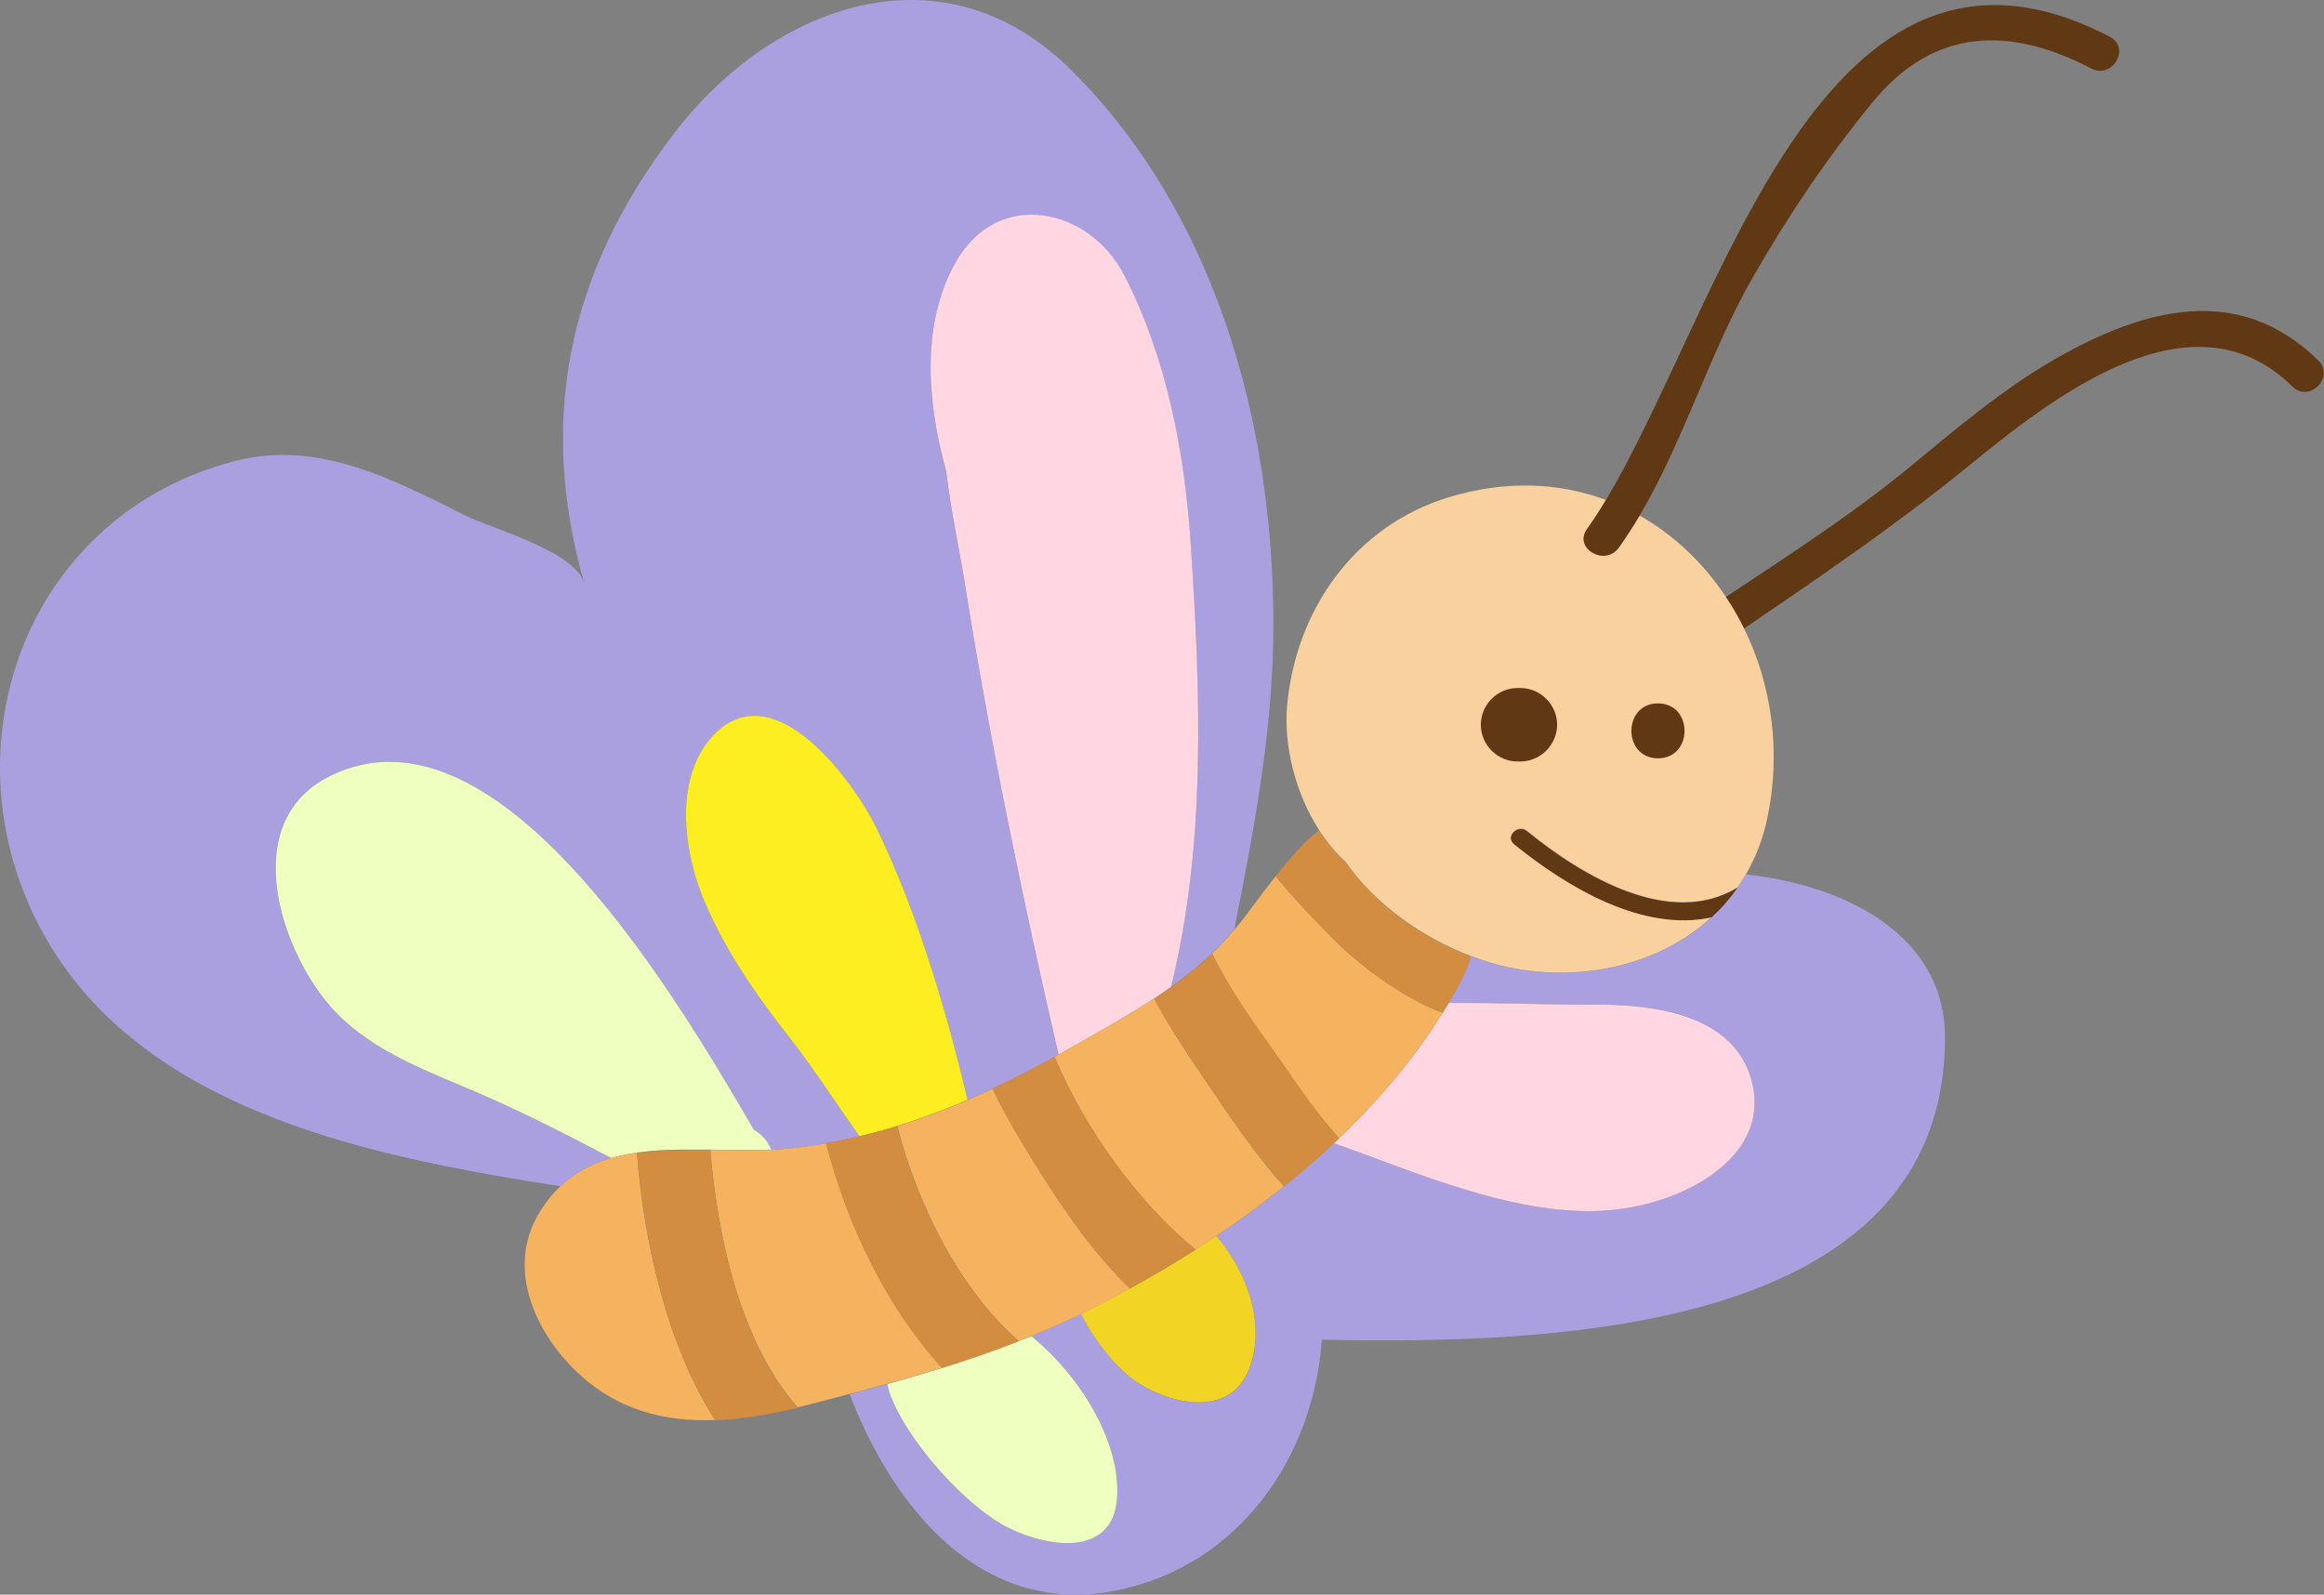 <?xml version="1.0" encoding="UTF-8"?>
<svg id="_レイヤー_2" data-name="レイヤー 2" xmlns="http://www.w3.org/2000/svg" viewBox="0 0 162.01 111.18">
  <rect x="0" y="0" width="162.01" height="111.18" fill="#808080" stroke="none"/>
  <defs>
    <style>
      .cls-1 {
        fill: #f9d19f;
      }

      .cls-1, .cls-2, .cls-3, .cls-4, .cls-5, .cls-6, .cls-7, .cls-8, .cls-9 {
        stroke-width: 0px;
      }

      .cls-2 {
        fill: #603813;
      }

      .cls-3 {
        fill: #d38d40;
      }

      .cls-4 {
        fill: #aaa0e0;
      }

      .cls-5 {
        fill: #eeffbf;
      }

      .cls-6 {
        fill: #fcee21;
      }

      .cls-7 {
        fill: #ffd6e1;
      }

      .cls-8 {
        fill: #f1d424;
      }

      .cls-9 {
        fill: #f5b35f;
      }
    </style>
  </defs>
  <g id="_レイヤー_1-2" data-name="レイヤー 1">
    <g>
      <path class="cls-4" d="M121.12,61.89s0,0,0,0c-.53.75-1.12,1.43-1.78,2.04,0,0,0,0,0,0h0c-3.59,3.33-8.98,4.58-14.13,3.53-.88-.18-1.78-.46-2.67-.8-.04.14-.09.28-.14.42,0,0,0,.01,0,.02-.16.45-.34.89-.56,1.31-.27.51-.56,1.02-.86,1.52,3.39-.03,6.82.14,10.16.11,5.16-.04,10.16,1.11,11.07,5.75.89,4.52-3.88,7.63-8.89,8.45-6.61,1.08-14.45-2.46-20.34-4.54-.49.46-.98.9-1.49,1.35l-.04.04c-2.11,1.84-4.35,3.54-6.66,5.09.4.47.78.97,1.11,1.5,1.52,2.43,2.17,5.42,1.14,7.89-1.31,3.17-5.2,2.41-7.62.9-1.44-.9-3.02-2.84-4.06-4.86-1.15.56-2.3,1.07-3.46,1.54.73.6,1.44,1.28,2.09,2.02,2.41,2.72,4.1,6.2,3.88,9.3-.28,3.96-4.56,3.54-7.59,2.04-2.86-1.41-6.97-5.92-8.22-9.27-.1-.27-.16-.51-.2-.75-.87.24-1.75.48-2.63.71,3.03,7.94,9.29,15.73,18.88,13.63,8.36-1.83,13.46-9.29,14.04-17.43,15.79.33,43.38-.36,43.44-21.01.02-7.45-7.37-10.73-13.88-11.43-.19.32-.39.63-.6.93,0,0,0,0,0,0Z"/>
      <path class="cls-7" d="M93.36,79.35s0,0,0,0c0,0,0,0-.01,0-.12.12-.25.23-.37.35,5.89,2.08,13.72,5.62,20.34,4.54,5.01-.81,9.78-3.93,8.89-8.45-.91-4.63-5.91-5.78-11.07-5.75-3.35.02-6.77-.14-10.16-.11-2.02,3.43-4.64,6.56-7.61,9.4Z"/>
      <path class="cls-5" d="M62.06,97.24c1.25,3.35,5.37,7.86,8.22,9.27,3.03,1.5,7.31,1.92,7.59-2.04.22-3.1-1.48-6.58-3.88-9.3-.65-.74-1.36-1.41-2.09-2.02-3.3,1.35-6.62,2.39-10.04,3.34.04.23.1.48.2.75Z"/>
      <path class="cls-8" d="M83.35,87.12s0,0,0,0c-1.51.96-3.03,1.86-4.56,2.7,0,0-.02.01-.03.01t0,0c-1.09.6-2.17,1.17-3.25,1.7-.05.03-.1.05-.16.07,1.04,2.02,2.62,3.96,4.06,4.86,2.42,1.51,6.31,2.27,7.62-.9,1.03-2.48.38-5.46-1.14-7.89-.33-.53-.7-1.03-1.11-1.5-.48.32-.95.63-1.43.94h0Z"/>
      <path class="cls-4" d="M33.51,76.28c-3.54-1.53-7.38-2.86-10.13-5.72-3.7-3.84-6.99-13.19-.38-16.46,11.87-5.86,24.47,15.99,29.55,24.68.61.37.99.85,1.2,1.38.11,0,.22,0,.33-.01,1.18-.08,2.35-.23,3.5-.43,0,0,0,0,0-.01.78-.14,1.56-.3,2.33-.48-1.61-2.27-3.1-4.63-4.83-6.82-2.32-2.96-4.39-5.94-5.91-9.4-1.52-3.48-2.28-8.81.59-11.77,4.27-4.41,9.82,3.37,11.35,6.52,2.77,5.7,4.81,12.52,6.34,18.93.58-.25,1.15-.51,1.72-.78,0,0,0,0,0,0,1.47-.69,2.92-1.44,4.34-2.22,0,0,0,0,0,0,.09-.05.18-.1.27-.15-2.54-11.02-4.82-22.1-6.6-33.27-.28-1.76-.88-4.51-1.23-7.4-1.39-5.02-1.7-10.4.66-14.58,2.93-5.19,9.3-3.81,11.73.87,2.97,5.73,4.24,12.42,4.66,18.82.67,10.26,1.1,20.83-1.38,30.84,1-.71,1.95-1.48,2.84-2.33.56-.53,1.09-1.1,1.59-1.71,1.39-7.05,2.73-14.04,2.72-21.33-.02-13.93-4-28.48-14.04-38.51-8.98-8.98-20.85-4.63-27.73,4.35-7.7,10.05-9.4,20.39-6.27,31.39-.65-2.29-6.54-3.84-8.47-4.82-4.92-2.48-10.1-5.17-15.78-3.74C2.07,35.77-3.89,51.57,2.63,64.36c6.57,12.89,22.65,16.14,35.62,18.22.27.04.55.08.83.12,1.03-.97,2.22-1.58,3.52-1.96-2.99-1.57-5.99-3.12-9.09-4.46Z"/>
      <path class="cls-7" d="M80.46,69.62c.4-.26.79-.53,1.17-.81,2.48-10.01,2.05-20.58,1.38-30.84-.42-6.4-1.69-13.09-4.66-18.82-2.43-4.68-8.8-6.06-11.73-.87-2.36,4.17-2.06,9.56-.66,14.58.35,2.89.95,5.65,1.23,7.4,1.77,11.17,4.06,22.25,6.6,33.27.27-.15.55-.3.82-.46,2-1.14,3.98-2.23,5.84-3.45Z"/>
      <path class="cls-6" d="M49.76,51.23c-2.86,2.96-2.11,8.3-.59,11.77,1.51,3.46,3.59,6.44,5.91,9.4,1.72,2.2,3.22,4.55,4.83,6.82.88-.21,1.76-.44,2.62-.71,0,0,0,0,0,0,1.67-.52,3.31-1.14,4.92-1.83-1.53-6.42-3.57-13.24-6.34-18.93-1.53-3.15-7.09-10.93-11.35-6.52Z"/>
      <path class="cls-5" d="M52.56,78.78c-5.08-8.68-17.69-30.54-29.55-24.68-6.61,3.27-3.32,12.61.38,16.46,2.75,2.86,6.6,4.19,10.13,5.72,3.09,1.34,6.1,2.89,9.09,4.46,1.72-.5,3.62-.6,5.53-.59.04,0,.07,0,.11,0,.29,0,.59,0,.88,0,.13,0,.26,0,.38,0h0c1.45.03,2.89.06,4.25,0-.21-.53-.58-1.01-1.2-1.38Z"/>
      <path class="cls-9" d="M44.4,80.37c1.2-.17,2.46-.22,3.73-.22-1.92,0-3.81.09-5.53.59-1.3.38-2.49.99-3.52,1.96-.61.57-1.16,1.26-1.64,2.12-2.32,4.19.41,9.06,3.71,11.64,3.02,2.36,6.52,2.81,10.06,2.45-.45.05-.91.08-1.36.1-3.39-5.32-4.97-12.47-5.45-18.64Z"/>
      <path class="cls-9" d="M54.08,98.47c-.9.18-1.82.33-2.72.43.91-.1,1.82-.25,2.72-.43Z"/>
      <path class="cls-9" d="M88.96,61.04c.26-.33.53-.65.8-.97-.27.32-.54.64-.8.97Z"/>
      <path class="cls-9" d="M91.95,57.87s0,0,0,0c-.77.65-1.49,1.39-2.16,2.17.67-.78,1.39-1.51,2.16-2.17Z"/>
      <path class="cls-9" d="M84.34,75.79c-1.33-1.96-2.73-4.01-3.89-6.17,0,0,0,0,0,0-1.86,1.22-3.84,2.31-5.84,3.45-.27.16-.55.31-.82.46-.09.05-.18.1-.27.15,2.1,5.08,5.98,10.34,9.83,13.44.48-.31.96-.62,1.43-.94,2.31-1.55,4.55-3.25,6.66-5.09-.64.55-1.28,1.09-1.94,1.62-2.01-2.23-3.73-4.82-5.16-6.92Z"/>
      <path class="cls-9" d="M102.54,66.67s-.01,0-.02,0c-.04.14-.07.29-.12.43.05-.14.1-.28.14-.42Z"/>
      <path class="cls-9" d="M102.39,67.12c-.16.45-.34.89-.56,1.31.22-.42.41-.86.56-1.31Z"/>
      <path class="cls-9" d="M91.49,81.06c.5-.44,1-.89,1.49-1.35.12-.12.25-.23.37-.35-.61.58-1.23,1.14-1.86,1.7Z"/>
      <path class="cls-9" d="M71.9,93.15c1.15-.47,2.31-.98,3.46-1.54.05-.03.1-.05.16-.07,1.08-.53,2.16-1.1,3.25-1.7-2.45-2.38-4.46-5.25-6.25-8.1-1.18-1.87-2.35-3.81-3.33-5.83-.57.27-1.14.53-1.72.78-1.61.7-3.25,1.31-4.92,1.83,1.46,5.6,4.38,11.41,8.49,14.99-1.77.7-3.56,1.31-5.36,1.87-3.87-4.24-6.62-9.98-8.08-15.66-1.15.2-2.32.35-3.5.43-.11,0-.22,0-.33.01-1.36.07-2.8.03-4.25,0,.49,6.13,2.15,13.53,6.09,17.96-.43.1-.87.2-1.31.29.82-.17,1.63-.36,2.43-.57.84-.22,1.68-.44,2.51-.66.88-.23,1.76-.47,2.63-.71,3.42-.94,6.74-1.98,10.04-3.34Z"/>
      <path class="cls-9" d="M83.35,87.12c-1.51.96-3.03,1.86-4.56,2.7,1.53-.84,3.05-1.74,4.56-2.7Z"/>
      <path class="cls-9" d="M84.47,66.49s.01-.01.02-.02c1.19,2.46,2.87,4.81,4.26,6.75,1.13,1.58,2.75,4.1,4.6,6.14,2.97-2.84,5.59-5.98,7.61-9.4.3-.5.59-1.01.86-1.52-.39.74-.81,1.46-1.25,2.17-3.01-1.1-6.11-3.61-7.6-5.12-1.27-1.3-2.74-2.78-4.04-4.4-.82,1.03-1.58,2.09-2.34,3.08-.17.22-.36.42-.53.63-.51.61-1.04,1.17-1.59,1.71Z"/>
      <path class="cls-9" d="M48.24,80.16c.29,0,.59,0,.88,0-.29,0-.59,0-.88,0Z"/>
      <path class="cls-2" d="M161.62,25.14c-5.56-5.47-12.2-3.63-18.35-.11-3.65,2.09-6.94,4.9-10.18,7.56-4.04,3.33-8.44,6.14-12.79,9.04.47.7.89,1.44,1.27,2.2,5.31-3.62,10.56-7.19,15.56-11.26,5.9-4.81,15.64-12.56,22.68-5.62,1.17,1.16,2.98-.65,1.81-1.81Z"/>
      <path class="cls-3" d="M100.58,70.6c.44-.71.86-1.43,1.25-2.17.22-.42.41-.86.56-1.31,0,0,0-.01,0-.02.05-.14.08-.29.12-.43-3.36-1.28-6.66-3.6-8.73-6.57-.7-.64-1.31-1.4-1.84-2.22-.77.65-1.49,1.38-2.16,2.17,0,.01-.02.02-.03.03-.27.32-.54.64-.8.97,0,0-.01.02-.02.03h0c1.29,1.63,2.76,3.11,4.04,4.4,1.49,1.51,4.59,4.02,7.6,5.12Z"/>
      <path class="cls-3" d="M93.35,79.36s0,0,.01,0t0,0c-1.86-2.04-3.47-4.56-4.6-6.14-1.39-1.94-3.08-4.29-4.26-6.75,0,0-.01.01-.02.02-.89.85-1.85,1.62-2.84,2.33-.39.28-.78.54-1.17.81,0,0,0,0,0,0,1.16,2.16,2.56,4.21,3.89,6.17,1.43,2.1,3.15,4.69,5.16,6.92.66-.53,1.31-1.07,1.94-1.62l.04-.04c.63-.55,1.25-1.12,1.86-1.7Z"/>
      <path class="cls-3" d="M78.79,89.82c1.53-.84,3.05-1.74,4.56-2.7,0,0,0,0,0,0h0c-3.85-3.1-7.73-8.36-9.83-13.44,0,0,0,0,0,0-1.42.78-2.87,1.53-4.34,2.22,0,0,0,0,0,0,.98,2.02,2.16,3.96,3.33,5.83,1.79,2.85,3.81,5.72,6.25,8.1t0,0s.02,0,.03-.01Z"/>
      <path class="cls-3" d="M59.91,79.22c-.77.18-1.55.35-2.33.48,0,0,0,0,0,.01,1.46,5.68,4.21,11.42,8.08,15.66,1.8-.56,3.59-1.17,5.36-1.87-4.11-3.58-7.03-9.39-8.49-14.99,0,0,0,0,0,0-.86.27-1.74.5-2.62.71Z"/>
      <path class="cls-3" d="M49.51,80.17h0c-.13,0-.26,0-.38,0-.29,0-.59,0-.88,0-.04,0-.07,0-.11,0-1.27,0-2.52.05-3.73.22.48,6.16,2.06,13.32,5.45,18.64.45-.02.91-.05,1.36-.1.05,0,.1,0,.15-.02.91-.1,1.82-.25,2.72-.43.07-.01.14-.03.21-.04.44-.09.87-.19,1.31-.29-3.94-4.44-5.6-11.83-6.09-17.96Z"/>
      <path class="cls-1" d="M114.29,35.96c-.45.76-.93,1.5-1.44,2.22-.95,1.33-3.16.06-2.21-1.29.44-.62.88-1.3,1.32-2.03-3.24-1.21-6.97-1.4-10.94-.2-6.61,2.01-10.69,7.89-11.29,14.52-.25,2.79.56,6.09,2.22,8.68,0,0,0,0,0,0,.53.83,1.14,1.58,1.84,2.22,2.07,2.97,5.37,5.29,8.73,6.57,0,0,.01,0,.02,0,.89.34,1.79.62,2.67.8,5.15,1.05,10.54-.2,14.13-3.53-4.74,1.07-10.03-2.03-13.79-5.09-.64-.52.27-1.42.9-.9,3.87,3.15,9.97,6.79,14.67,3.94.21-.3.41-.61.6-.93.65-1.13,1.16-2.39,1.46-3.79,1.02-4.71.33-9.41-1.6-13.34-.38-.77-.8-1.5-1.27-2.2-1.56-2.35-3.61-4.31-6.02-5.67Z"/>
      <path class="cls-1" d="M105.99,53.08h-.21c-1.39,0-2.55-1.16-2.55-2.56s1.16-2.56,2.55-2.56h.21c1.39,0,2.56,1.16,2.56,2.56s-1.16,2.56-2.56,2.56Z"/>
      <path class="cls-1" d="M115.58,49.04c2.47,0,2.47,3.83,0,3.83s-2.47-3.83,0-3.83Z"/>
      <path class="cls-1" d="M121.12,61.9c-.53.75-1.12,1.43-1.78,2.04.66-.61,1.26-1.29,1.78-2.04Z"/>
      <path class="cls-2" d="M112.85,38.18c.51-.72.99-1.47,1.44-2.22,3.13-5.29,4.85-11.3,7.92-16.66,2.45-4.27,5.2-8.35,8.32-12.16,4.33-5.29,9.65-5.29,15.27-2.36,1.46.76,2.75-1.44,1.29-2.21-20.07-10.47-27.04,18.81-35.14,32.29-.43.72-.87,1.4-1.32,2.03-.96,1.35,1.26,2.62,2.21,1.29Z"/>
      <path class="cls-2" d="M105.99,47.97h-.21c-1.39,0-2.55,1.16-2.55,2.56s1.16,2.56,2.55,2.56h.21c1.39,0,2.56-1.16,2.56-2.56s-1.16-2.56-2.56-2.56Z"/>
      <path class="cls-2" d="M115.58,52.87c2.47,0,2.47-3.83,0-3.83s-2.47,3.83,0,3.83Z"/>
      <path class="cls-2" d="M119.34,63.94c.66-.61,1.26-1.29,1.78-2.04,0,0,0,0,0,0,0,0,0,0,0,0-4.7,2.85-10.8-.79-14.67-3.94-.63-.52-1.54.38-.9.9,3.75,3.05,9.05,6.16,13.79,5.09h0s0,0,0,0Z"/>
    </g>
  </g>
</svg>
